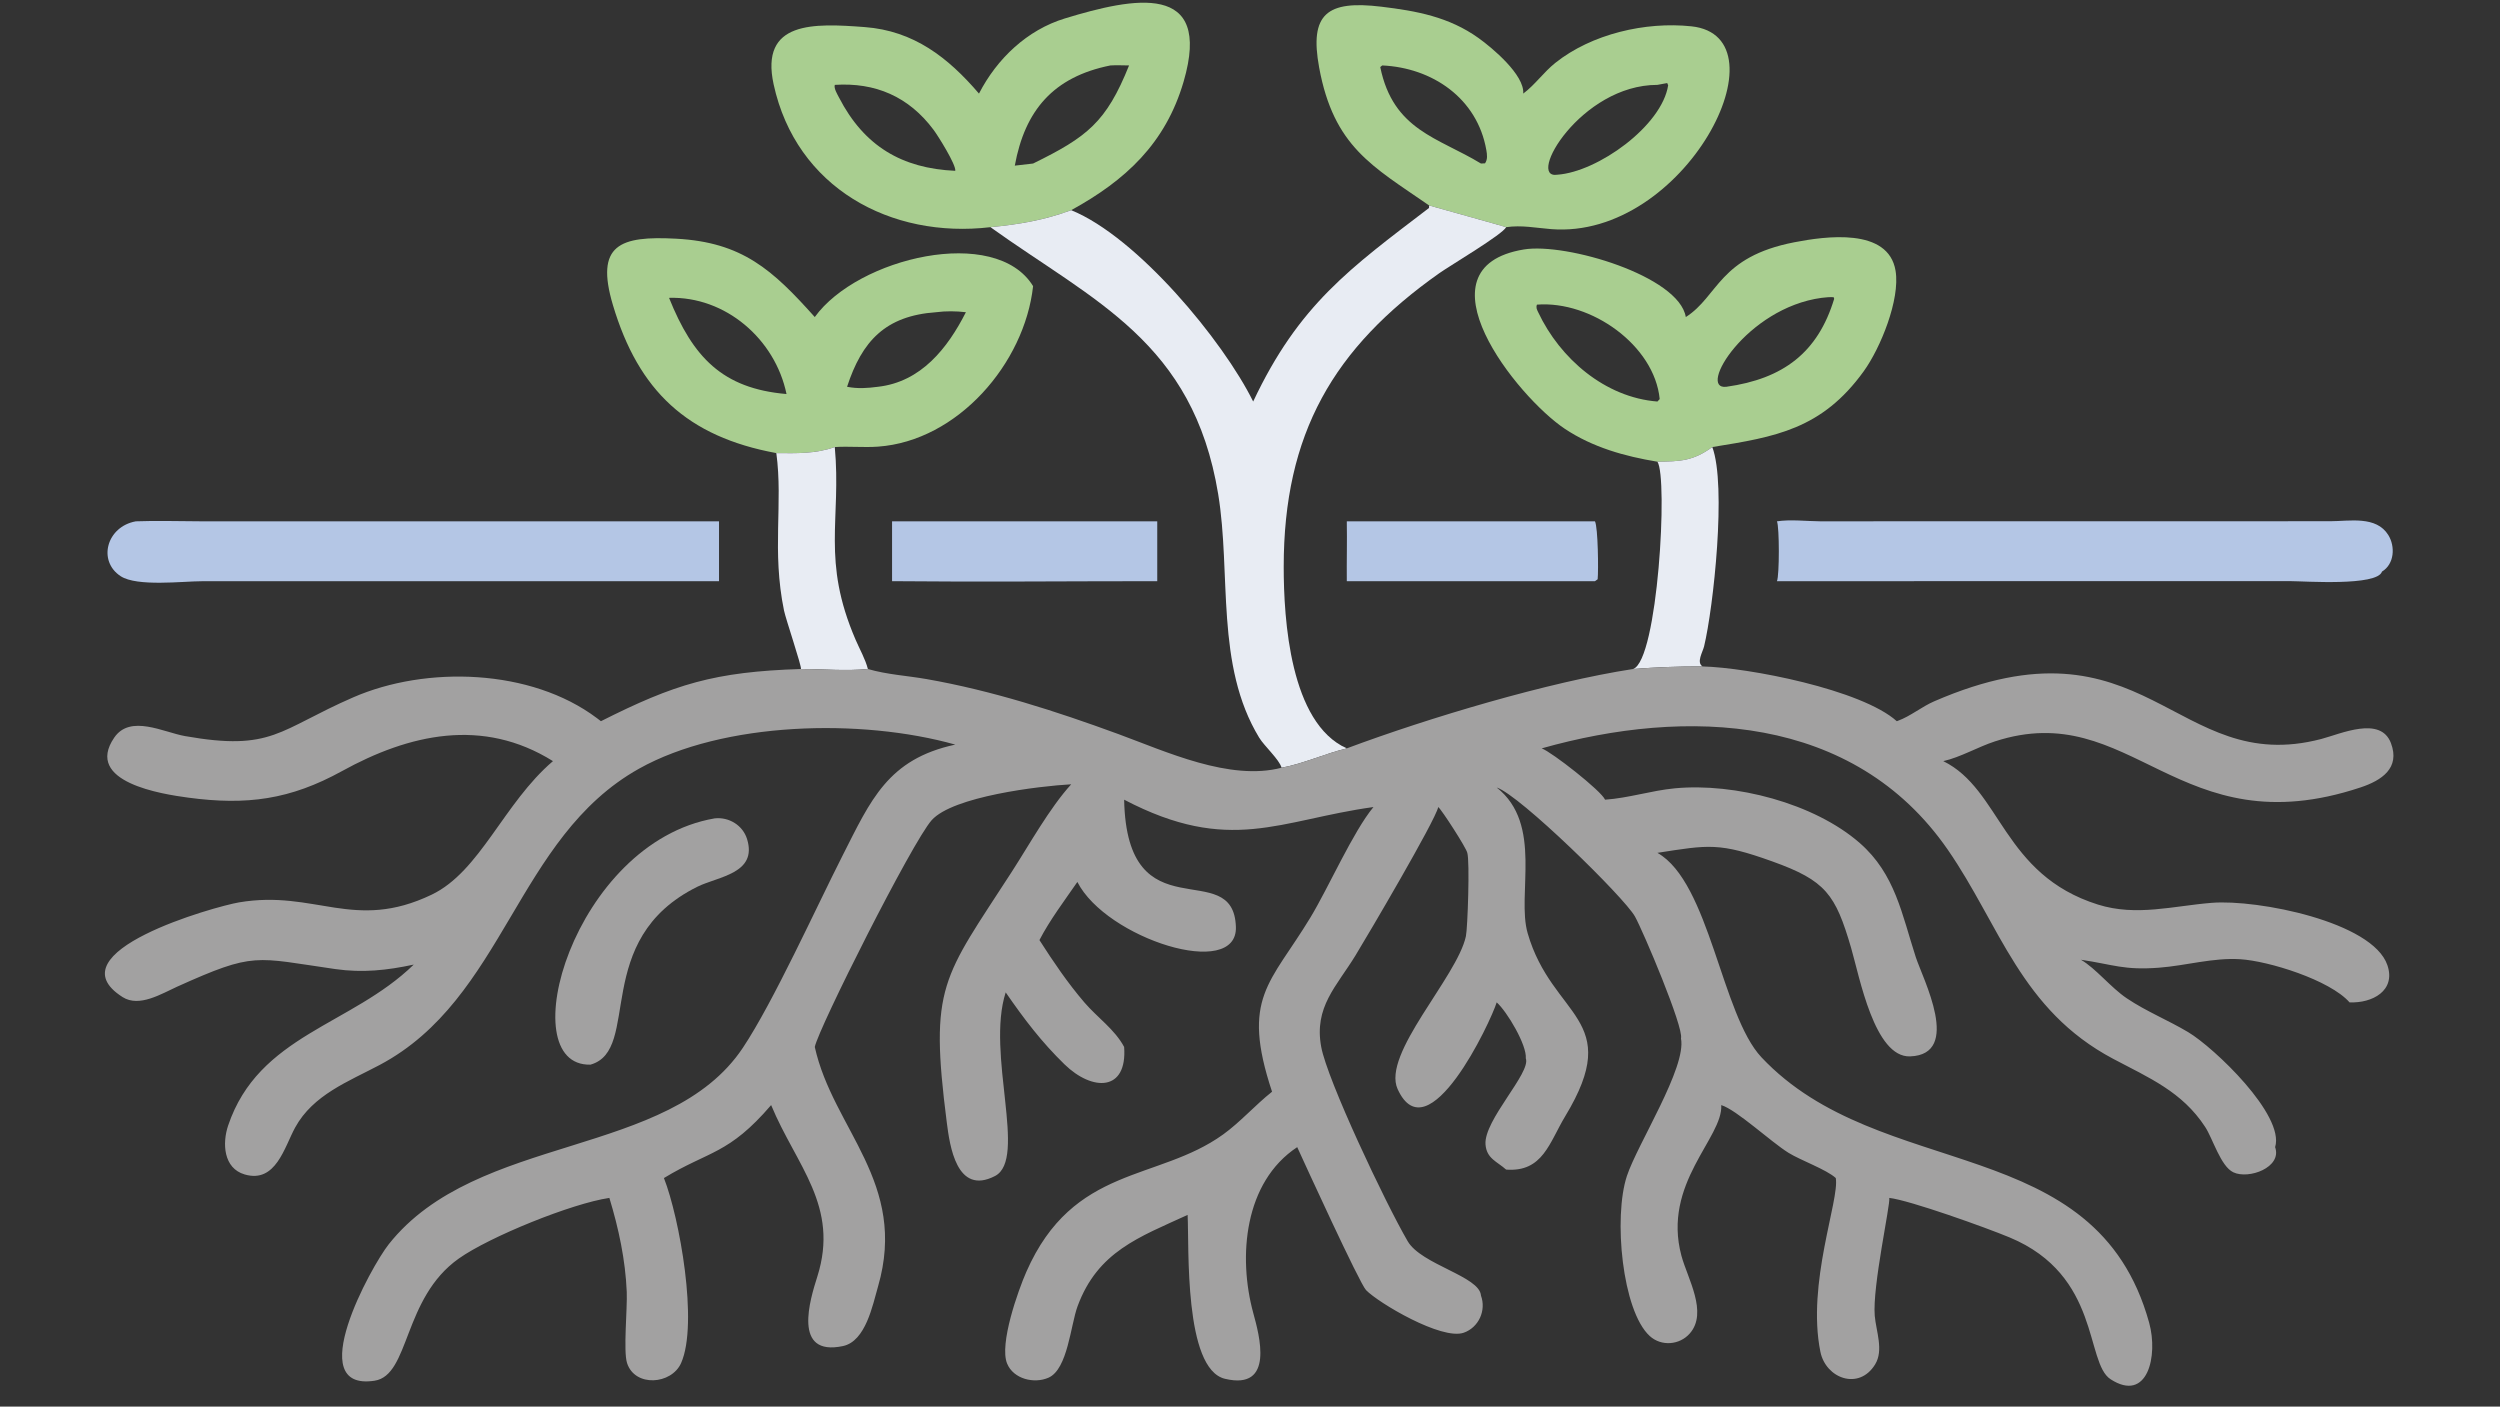 <svg xmlns="http://www.w3.org/2000/svg" xmlns:xlink="http://www.w3.org/1999/xlink" width="1820" height="1024"><rect width="100%" height="100%" fill="#333333" stroke="none"/><path fill="#A9CE90" transform="scale(2 2)" d="M389.919 76.507C380.134 80.135 370.872 81.699 360.52 82.694C324.221 86.985 289.802 68.361 281.604 30.722C276.55 7.52 296.296 8.462 314.757 9.856C332.619 11.204 345.089 20.913 356.349 34.068C362.877 21.374 373.861 10.902 387.639 6.704C412.618 -0.907 441.479 -6.831 430.851 29.658C424.258 52.29 409.602 65.698 389.919 76.507ZM404.188 23.821C383.399 27.998 373.067 40.168 369.386 60.294L376.044 59.526C395.738 49.855 402.662 44.525 410.977 23.821C408.733 23.808 406.424 23.679 404.188 23.821ZM303.862 30.895C303.458 32.155 304.784 34.306 305.392 35.483C314.535 53.204 328.292 61.306 347.723 62.179C348.044 59.978 341.496 49.51 339.841 47.288C330.778 35.119 318.575 29.945 303.862 30.895Z"></path><path fill="#A9CE90" transform="scale(2 2)" d="M520.187 74.781L519.976 74.632C499.602 60.503 485.505 53.471 480.177 24.619C476.539 4.916 483.128 0.065 502.792 2.435C515.657 3.985 527.405 6.138 538.175 13.839C543.152 17.398 554.985 27.278 554.458 34.068C558.778 30.838 561.915 26.25 566.143 22.881C579.373 12.342 598.969 7.8 615.692 9.584C651.029 13.355 613.38 87.282 564.606 83.4C558.98 82.952 553.903 81.871 548.228 82.694C548.064 82.548 522.2 75.391 520.187 74.781ZM503.137 23.821L502.412 24.408C507.141 47.498 523.502 50.041 539.068 59.526L540.545 59.455C541.551 58.032 541.315 56.292 541.026 54.628C537.73 35.696 521.266 24.64 503.137 23.821ZM603.299 30.895C575.406 30.884 555.386 65.373 566.859 63.598C581.599 62.57 604.955 45.828 607.218 30.997L606.987 30.83L607.181 30.599L606.737 30.256L603.299 30.895Z"></path><path fill="#E8ECF3" transform="scale(2 2)" d="M520.187 74.781C522.2 75.391 548.064 82.548 548.228 82.694C547.042 85.279 527.798 96.695 523.911 99.437C485.322 126.665 467.28 157.894 467.27 206.308C467.265 225.481 469.601 263.236 490.236 272.406C482.31 274.315 474.394 277.998 466.495 279.452C465.683 276.491 460.165 271.512 458.359 268.543C442.299 242.15 448.2 208.864 443.415 179.835C434.28 124.414 398.379 109.815 360.52 82.694C370.872 81.699 380.134 80.135 389.919 76.507C413.983 86.295 445.189 123.966 456.156 146.159C472.801 110.818 491.48 97.618 520.165 75.697L520.187 74.781Z"></path><path fill="#A9CE90" transform="scale(2 2)" d="M303.862 162.725C296.789 165.238 289.951 164.991 282.583 164.926C250.162 158.943 232.432 142.328 223.107 111.053C216.527 88.986 225.676 85.802 246.1 86.885C270.242 88.166 281.228 98.254 296.58 115.408C312.176 93.77 362.402 81.86 376.044 104.154C372.965 132.248 348.611 160.506 319.591 162.577C314.359 162.95 309.106 162.393 303.862 162.725ZM243.532 108.413C252.207 130.004 262.919 141.418 286.292 143.431C282.159 123.439 264.072 107.802 243.532 108.413ZM340.745 113.648C322.239 114.949 313.755 124.191 308.332 140.789C312.228 141.555 315.699 141.294 319.581 140.789C335.294 139.005 344.908 126.768 351.585 113.648C348.046 113.224 344.283 113.178 340.745 113.648Z"></path><path fill="#A9CE90" transform="scale(2 2)" d="M623.281 162.725C616.317 167.798 611.677 167.961 603.299 168.062C591.421 166.113 579.696 162.823 569.577 156.07C552.272 144.523 514.548 97.428 554.698 90.803C570.056 88.269 611.193 100.473 613.635 115.408C625.513 107.845 625.618 93.513 653.176 88.178C664.38 86.009 687.383 82.719 689.989 98.573C691.705 109.012 684.512 126.661 678.408 135.127C663.151 156.287 646.2 159.032 623.281 162.725ZM663.088 108.413C635.724 112.083 617.598 142.083 628.39 140.789C649.13 137.876 661.722 128.317 667.64 108.77L667.452 108.18C665.953 108.097 664.573 108.231 663.088 108.413ZM559.44 110.889C559.049 112.034 559.413 112.621 559.915 113.686C567.871 130.545 584.229 144.665 603.299 146.159L604.131 145.265C602.217 125.718 579.199 109.363 559.44 110.889Z"></path><path fill="#E8ECF3" transform="scale(2 2)" d="M282.583 164.926C289.951 164.991 296.789 165.238 303.862 162.725C306.296 189.227 298.938 203.847 311.437 232.868C312.904 236.277 315 239.934 315.906 243.515C307.959 244.322 299.563 243.515 291.553 243.515C291.844 242.526 286.019 225.34 285.379 222.223C280.89 200.354 285.079 183.393 282.583 164.926Z"></path><path fill="#E8ECF3" transform="scale(2 2)" d="M603.299 168.062C611.677 167.961 616.317 167.798 623.281 162.725C628.497 176.72 623.7 221.163 620.285 235.296C619.783 237.374 617.411 241.088 619.722 242.588C611.255 242.524 602.896 242.88 594.454 243.515C603.481 240.397 607.205 173.715 603.299 168.062Z"></path><path fill="#B4C6E5" transform="scale(2 2)" d="M251.827 211.546L73.502 211.565C66.531 211.575 49.882 213.628 43.925 209.737C35.436 204.193 38.815 191.668 49.452 189.763C57.212 189.459 65.099 189.755 72.871 189.756L261.722 189.763L261.722 211.546L251.827 211.546Z"></path><path fill="#B4C6E5" transform="scale(2 2)" d="M324.711 211.546L324.711 189.763L421.239 189.763L421.239 211.546C389.073 211.545 356.875 211.871 324.711 211.546Z"></path><path fill="#B4C6E5" transform="scale(2 2)" d="M490.236 211.546C490.163 204.284 490.371 197.026 490.236 189.763L580.57 189.763C581.694 192.003 581.863 207.842 581.547 210.851L580.57 211.546L490.236 211.546Z"></path><path fill="#B4C6E5" transform="scale(2 2)" d="M646.812 211.546C647.728 209.41 647.713 191.782 646.812 189.763C651.775 189.011 657.43 189.718 662.47 189.757L848.198 189.727C855.182 189.726 864.955 187.651 869.351 194.769C871.933 198.948 871.559 205.344 867.042 208.059C865.318 213.462 838.568 211.538 833.959 211.539L646.812 211.546Z"></path><path fill="#A2A1A1" transform="scale(2 2)" d="M594.454 243.515C602.896 242.88 611.255 242.524 619.722 242.588C636.355 242.97 677.607 250.996 690.433 262.516L690.804 262.384C695.467 260.673 699.482 257.256 704.061 255.271C781.265 221.795 791.541 282.98 844.92 268.997C851.972 267.149 866.515 260.444 870.306 270.502C873.737 279.605 866.91 284.071 859.251 286.619C792.692 308.764 776.079 253.617 726.147 269.868C719.947 271.886 713.641 275.634 707.355 277.05C728.454 287.425 728.919 318.352 763.668 329.268C777.641 333.657 791.068 329.746 805.142 328.627C821.718 327.309 863.574 335.507 868.998 351.283C872.201 360.602 863.52 365.218 855.237 364.861C848.038 356.679 825.687 349.789 815.473 349.158C805.442 348.539 795.794 351.488 785.873 352.241C773.061 353.214 769.335 351.116 757.453 349.345C762.907 352.514 768.284 359.438 774.16 363.39C781.268 368.172 789.203 371.343 796.522 375.716C805.913 381.327 831.741 405.894 828.145 417.558C830.757 424.947 818.509 429.389 812.932 426.718C808.288 424.493 805.503 414.517 802.658 410.17C794.28 397.372 782.295 392.353 769.208 385.419C735.506 367.561 727.992 336.776 709.008 309.316C674.732 259.734 613.796 257.534 561.172 272.406C564.81 273.714 582.838 287.813 584.245 291.085C592.808 290.503 601.077 287.76 609.659 286.947C631.398 284.887 660.339 292.327 676.967 306.87C689.876 318.16 692.283 332.811 697.349 348.411C699.879 356.205 714.315 383.825 695.282 384.525C682.322 385.001 676.882 355.58 673.805 345.037C668.109 325.517 664.56 320.537 645.187 313.579C625.776 306.608 621.992 307.528 603.299 310.433C622.357 321.246 626.599 369.379 641.191 384.883C684.53 430.927 762.883 411.394 782.293 481.464C785.647 493.572 781.707 510.744 768.249 502.043C758.939 496.024 764.706 464.279 731.528 450.436C722.944 446.855 695.198 436.907 687.697 436.037C688.204 438.132 681.487 468.378 682.411 478.97C682.903 484.604 685.714 491.468 682.55 496.637C676.676 506.233 664.581 501.791 662.612 492.01C657.589 467.06 669.631 436.777 668.225 428.808C664.909 425.736 655.321 422.307 651.022 419.626C644.422 415.51 632.178 404.004 626.538 402.253C627.232 414.172 604.957 430.717 612.046 457.119C614.244 465.306 621.784 477.739 615.091 485.375C611.361 489.631 604.708 490.164 600.488 486.298C590.463 477.116 587.236 443.052 592.19 428.062C596.068 416.325 613.966 388.582 611.879 377.962C612.965 374.065 598.068 338.842 595.105 333.572C591.186 326.602 553.197 289.403 544.794 286.648C561.797 300.079 551.981 325.562 556.071 339.7C565.029 370.665 591.443 370.43 569.752 406.292C563.95 415.885 561.628 426.737 548.228 425.734C544.89 422.746 541.134 421.748 540.726 416.595C540.026 407.771 557.401 390.476 555.392 385.219C555.822 380.459 548.583 368.214 544.794 364.861C542.666 371.876 519.755 420.588 508.734 396.426C502.914 383.665 530.374 355.697 533.588 340.802C534.23 337.825 535.04 313.405 534.093 310.433C533.816 308.752 524.759 294.71 523.52 293.763C522.477 298.703 497.752 340.652 493.39 347.794C486.489 359.092 478.252 366.535 480.915 381.042C483.144 393.188 504.227 437.779 512.394 451.801C517.383 460.368 538.626 464.555 539.068 471.579C541.061 477.001 538.256 483.181 532.818 485.103C524.769 487.948 501.699 474.218 497.244 469.604C494.848 467.122 474.69 423.051 472.186 417.558C452.878 430.297 450.583 457.392 456.188 477.938C458.384 485.989 464.052 506.203 445.899 501.885C430.88 498.312 432.882 453.782 432.29 442.228C414.557 450.362 399.59 455.581 392.241 475.459C389.691 482.355 388.659 498.359 381.688 501.463C376.449 503.796 368.894 501.97 366.584 496.336C363.685 489.262 370.548 469.86 373.591 462.941C390.7 424.031 421.418 430.076 445.189 412.966C451.47 408.445 456.868 402.268 463.025 397.385C451.636 363.046 462.363 358.143 477.01 333.939C483.54 323.146 492.552 302.658 499.94 293.763C465.718 298.494 447.659 311.217 409.188 291.085C410.188 340.808 448.937 311.103 449.867 337.351C450.56 356.917 402.654 341.643 392.16 321.032C387.505 327.789 382.109 334.92 378.355 342.188C383.396 350.062 388.638 357.795 394.731 364.905C399.447 370.406 405.732 374.647 409.188 381.092C410.387 397.395 397.629 397.294 387.479 387.423C379.079 379.254 372.678 370.799 366.075 361.226C358.852 383.55 374.078 421.908 362.181 428.069C348.191 435.313 345.701 416.962 344.632 408.598C338.238 358.578 343.09 356.352 368.259 317.379C374.757 307.318 382.051 294.119 389.919 285.484C378.36 286.125 346.835 289.872 339.119 298.562C331.987 306.595 297.96 374.225 296.58 381.092C303.204 411.024 330.576 430.466 319.601 468.303C317.658 474.999 315.138 488.2 306.843 489.966C288.301 493.912 294.891 472.944 297.508 464.67C305.632 438.987 289.845 424.308 280.692 402.253C265.193 420.308 258.196 418.79 241.669 428.808C247.324 443.16 254.288 481.841 247.92 496.153C244.419 504.02 231.084 505.009 228.243 496.141C226.845 491.777 228.392 476.302 228.136 470.247C227.643 458.572 225.203 447.196 221.809 436.037C208.08 438.063 178.206 450.182 167.004 458.11C146.548 472.587 149.251 500.62 136.321 502.584C109.954 506.588 135.113 460.969 141.498 452.916C173.718 412.283 243.488 421.875 270.445 381.336C281.562 364.619 297.164 330.186 306.711 311.401C316.959 291.236 323.167 276.321 347.723 271.037C313.525 261.409 263.246 262.634 232.577 279.817C187.827 304.891 183.761 363.492 138.175 387.658C126.804 393.686 113.983 398.486 107.446 410.394C103.524 417.538 100.411 430.803 89.074 427.503C81.302 425.241 80.875 416.124 83.041 409.699C94.167 376.701 127.825 373.296 150.612 351.103C140.914 353.202 131.963 354.163 122.053 352.743C92.605 348.524 92.837 346.377 64.484 359.15C58.858 361.685 50.718 366.793 44.656 362.958C18.756 346.572 78.368 329.933 86.981 328.47C114.678 323.767 128.835 339.208 157.118 325.663C174.806 317.192 183.33 292.363 201.276 277.05C175.686 261.054 148.915 267.212 124.486 280.68C105.648 291.066 89.829 293.211 68.479 290.336C59.111 289.074 30.437 284.739 41.585 268.48C47.425 259.963 59.504 266.551 67.33 267.934C99.218 273.57 101.36 265.677 128.57 253.836C155.158 242.266 193.262 243.355 217.266 261.392L218.737 262.516C245.612 248.979 260.019 244.526 291.553 243.515C299.563 243.515 307.959 244.322 315.906 243.515C322.835 245.551 330.174 245.941 337.273 247.186C361.069 251.361 384.398 258.884 407.039 267.187C424.378 273.546 447.63 284.396 466.495 279.452C474.394 277.998 482.31 274.315 490.236 272.406C520.231 261.206 563.749 248.238 594.454 243.515Z"></path><path fill="#A2A1A1" transform="scale(2 2)" d="M214.931 387.533C185.842 388.252 208.637 306.734 260.158 297.885C265.34 297.319 270.407 300.414 271.947 305.461C275.763 317.968 261.45 319.026 253.931 322.732C214.91 341.962 233.719 382.238 214.931 387.533Z"></path></svg>